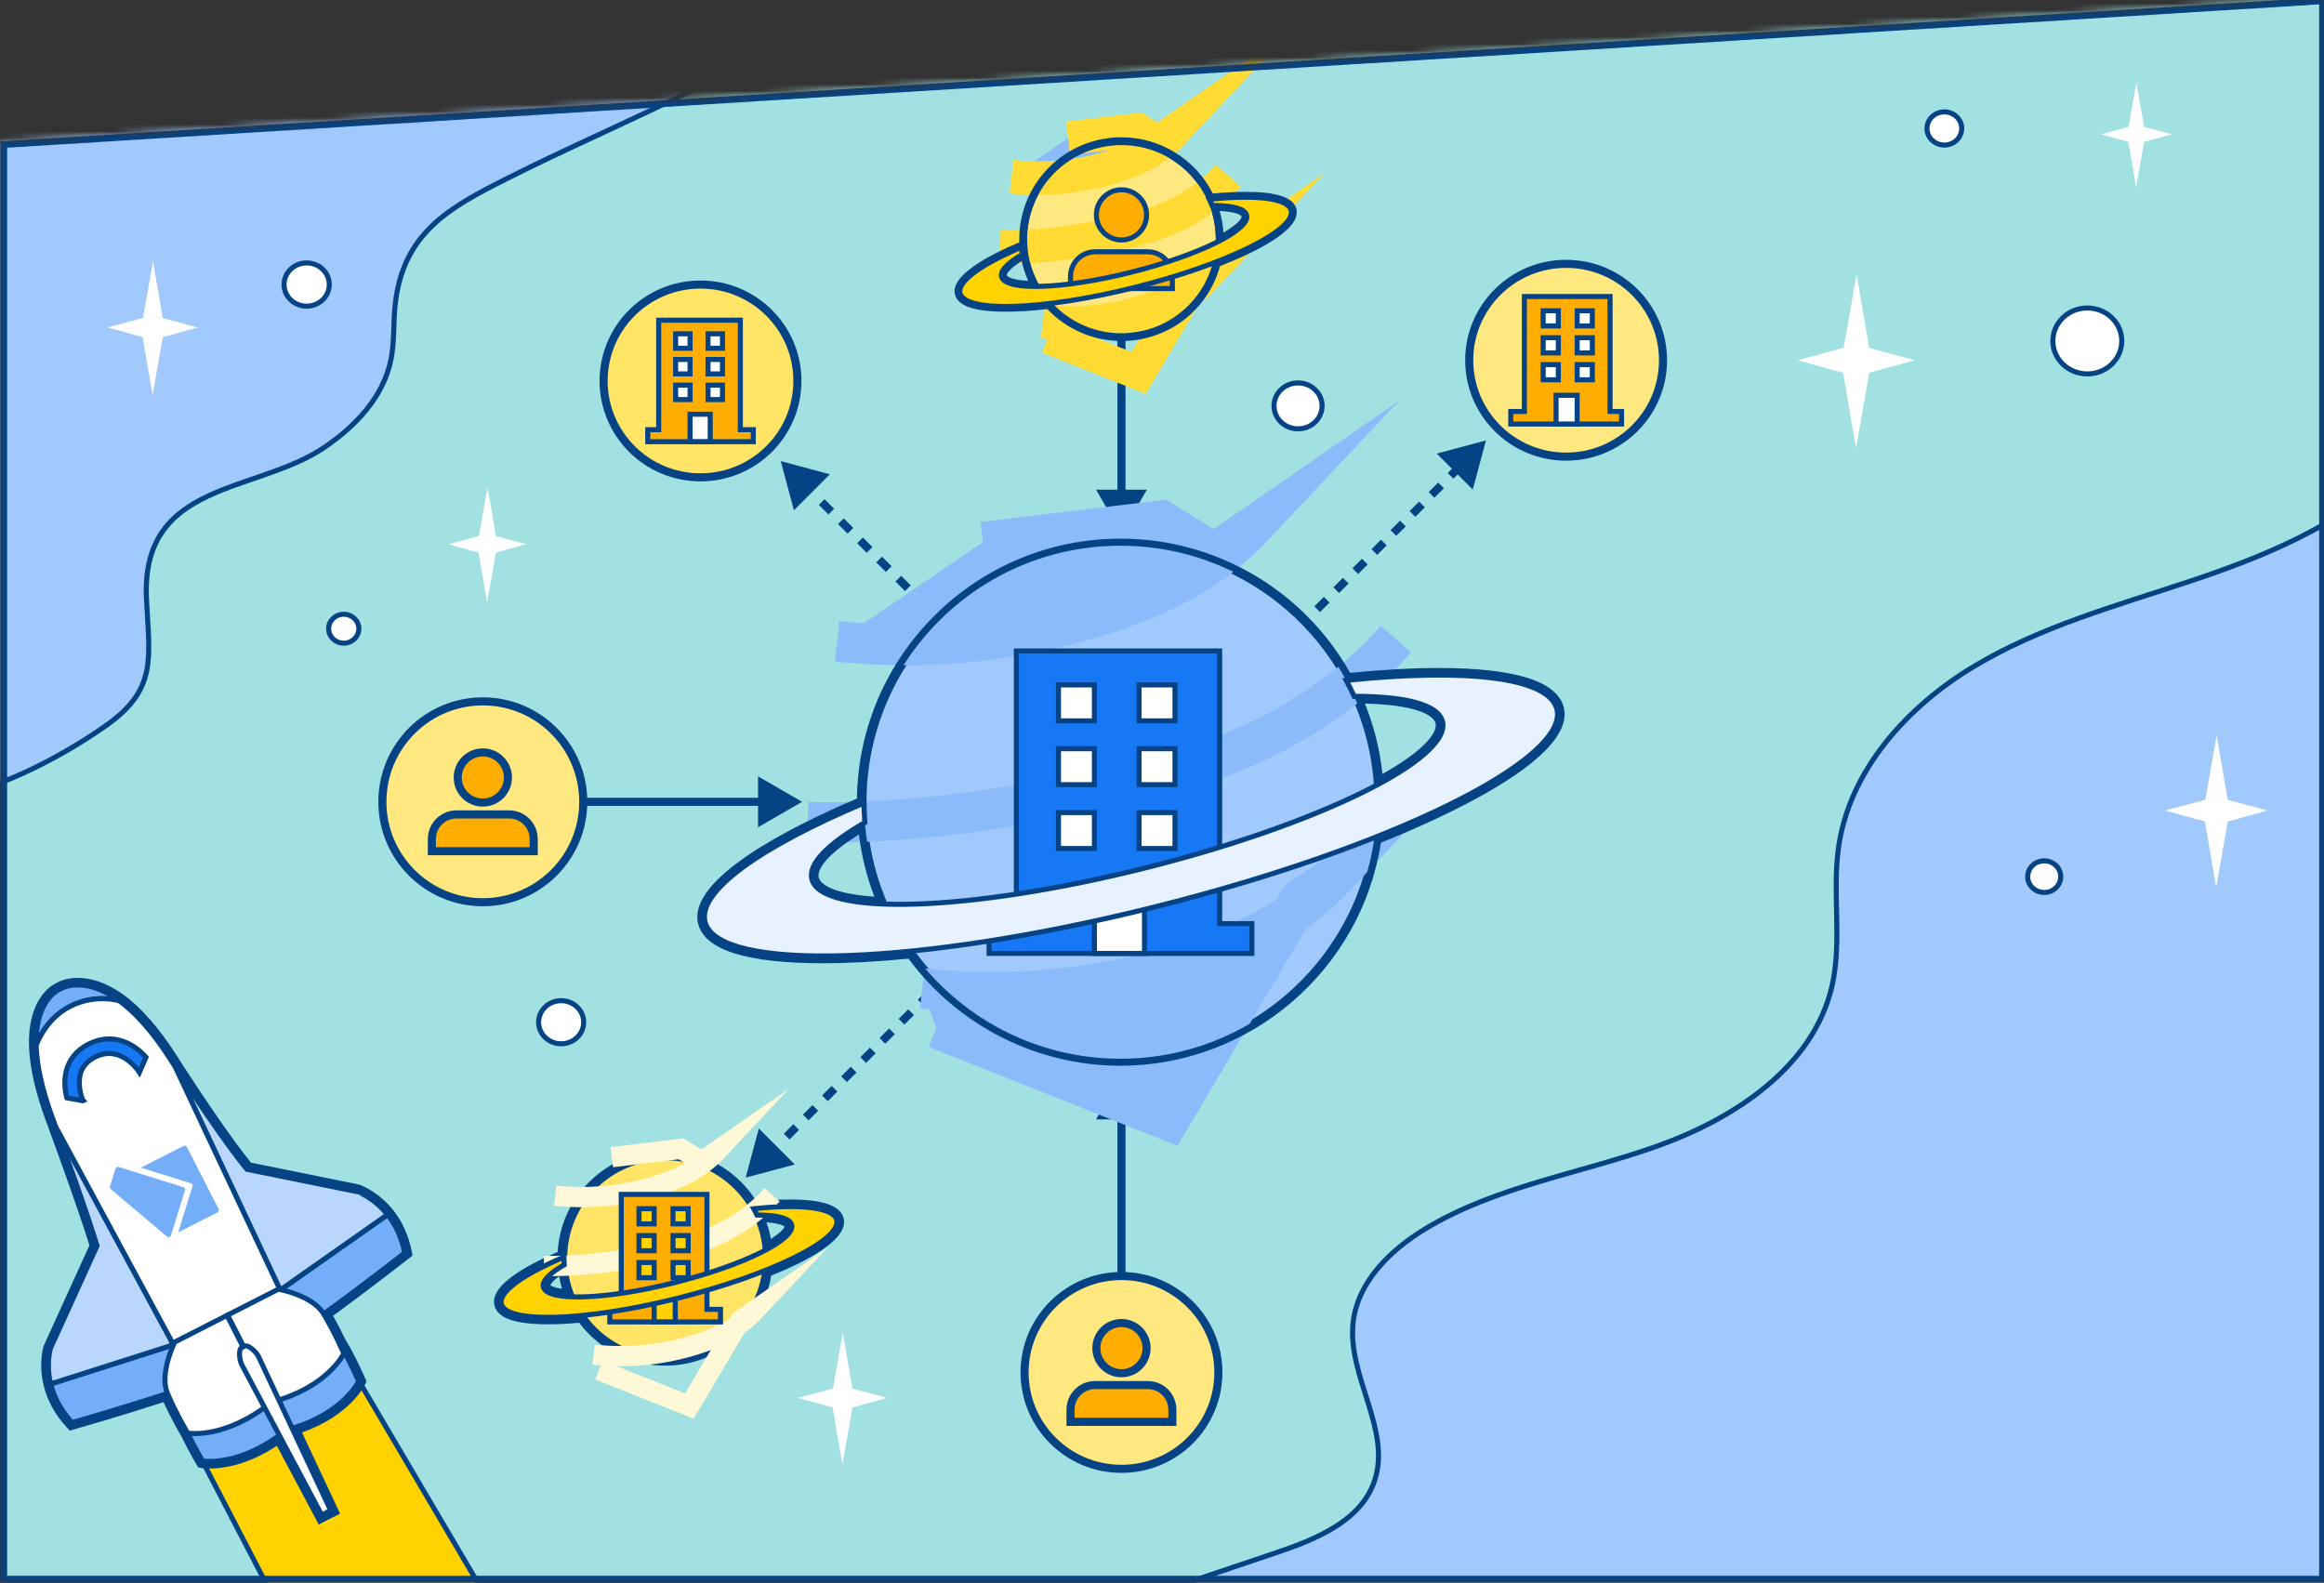 <svg width="345" height="235" viewBox="0 0 345 235" fill="none" xmlns="http://www.w3.org/2000/svg">
<rect x="0" y="0" width="345" height="235" fill="#333333" stroke="none"/>
<g clip-path="url(#clip0)">
<mask id="mask0" mask-type="alpha" maskUnits="userSpaceOnUse" x="0" y="-1" width="346" height="236">
<path d="M345.283 234.943H0.059V20.988L345.283 -0.415V234.943Z" fill="#C4C4C4"/>
</mask>
<g mask="url(#mask0)">
<path d="M345.283 234.88H0.059V11.602L345.283 -12.432V234.88Z" fill="#A2E1E2" stroke="#054384" stroke-miterlimit="10"/>
<path d="M103.275 13.138C94.004 17.789 84.482 21.851 75.232 26.523C66.835 30.763 59.764 34.509 58.649 45.369C58.375 48.02 58.565 50.725 58.049 53.334C56.934 58.985 52.672 63.383 48.063 66.477C37.919 73.285 20.873 71.433 21.746 88.942C22.199 97.908 23.346 102.38 15.653 107.778C8.645 112.702 -2.13 118.343 -10.6 118.711C-10.769 111.755 -8.885 104.2 -8.285 97.203C-7.622 89.5 -7.191 81.787 -6.823 74.064C-6.086 58.953 -5.655 43.822 -4.392 28.753C-4.129 25.649 -3.792 22.43 -2.287 19.746C-0.783 17.063 2.248 15.074 5.099 15.853" fill="#A2C9FB"/>
<path d="M103.275 13.138C94.004 17.789 84.482 21.851 75.232 26.523C66.835 30.763 59.764 34.509 58.649 45.369C58.375 48.02 58.565 50.725 58.049 53.334C56.934 58.985 52.672 63.383 48.063 66.477C37.919 73.285 20.873 71.433 21.746 88.942C22.199 97.908 23.346 102.38 15.653 107.778C8.645 112.702 -2.13 118.343 -10.6 118.711C-10.769 111.755 -8.885 104.2 -8.285 97.203C-7.622 89.5 -7.191 81.787 -6.823 74.064C-6.086 58.953 -5.655 43.822 -4.392 28.753C-4.129 25.649 -3.792 22.43 -2.287 19.746C-0.783 17.063 2.248 15.074 5.099 15.853" stroke="#054384" stroke-width="0.75" stroke-miterlimit="10" stroke-linecap="round" stroke-linejoin="round"/>
<path d="M355.427 70.086C347.146 78.136 336.086 82.618 325.132 86.28C314.178 89.932 302.877 93.015 292.975 98.971C283.074 104.926 274.54 114.386 272.93 125.824C271.962 132.643 273.498 139.714 271.951 146.427C269.194 158.339 257.556 166.041 246.034 170.145C234.523 174.249 222.043 176.111 211.583 182.435C206.396 185.571 201.534 190.317 200.871 196.346C199.977 204.343 206.659 212.33 204.018 219.938C201.966 225.851 195.305 228.545 189.37 230.544C169.388 237.279 149.406 244.013 129.423 250.748C187.203 252.379 292.26 252.2 349.692 245.686" fill="#A2C9FB"/>
<path d="M355.427 70.086C347.146 78.136 336.086 82.618 325.132 86.28C314.178 89.932 302.877 93.015 292.975 98.971C283.074 104.926 274.54 114.386 272.93 125.824C271.962 132.643 273.498 139.714 271.951 146.427C269.194 158.339 257.556 166.041 246.034 170.145C234.523 174.249 222.043 176.111 211.583 182.435C206.396 185.571 201.534 190.317 200.871 196.346C199.977 204.343 206.659 212.33 204.018 219.938C201.966 225.851 195.305 228.545 189.37 230.544C169.388 237.279 149.406 244.013 129.423 250.748C187.203 252.379 292.26 252.2 349.692 245.686" stroke="#054384" stroke-width="0.75" stroke-miterlimit="10" stroke-linecap="round" stroke-linejoin="round"/>
<path d="M73.622 82.029L78.105 80.787L73.622 79.588L72.381 72.327L71.097 79.577L66.562 80.798L71.044 82.04L72.318 89.458L73.622 82.029Z" fill="white"/>
<path d="M24.166 50.062L29.364 48.62L24.156 47.221L22.714 38.782L21.23 47.2L15.969 48.61L21.178 50.051L22.651 58.669L24.166 50.062Z" fill="white"/>
<path d="M126.551 208.952L131.675 207.532L126.54 206.153L125.12 197.84L123.657 206.143L118.469 207.532L123.604 208.952L125.057 217.444L126.551 208.952Z" fill="white"/>
<path d="M318.303 21.062L322.376 19.936L318.293 18.841L317.156 12.233L315.988 18.831L311.864 19.936L315.946 21.062L317.104 27.806L318.303 21.062Z" fill="white"/>
<path d="M330.72 121.962L336.623 120.331L330.709 118.742L329.068 109.177L327.384 118.732L321.418 120.331L327.321 121.962L328.994 131.727L330.72 121.962Z" fill="white"/>
<path d="M119.743 72.306L120.49 73.043" stroke="#054384" stroke-width="1.2" stroke-miterlimit="10"/>
<path d="M121.984 74.537L163.053 115.617" stroke="#054384" stroke-width="1.2" stroke-miterlimit="10" stroke-dasharray="2.01 2.01"/>
<path d="M163.801 116.364L164.548 117.101" stroke="#054384" stroke-width="1.2" stroke-miterlimit="10"/>
<path d="M117.859 75.758L115.902 68.455L123.194 70.412L117.859 75.758Z" fill="#054384"/>
<path d="M103.99 70.865C111.935 70.865 118.375 64.458 118.375 56.554C118.375 48.651 111.935 42.243 103.99 42.243C96.046 42.243 89.606 48.651 89.606 56.554C89.606 64.458 96.046 70.865 103.99 70.865Z" fill="#FFE466" stroke="#054384" stroke-miterlimit="10"/>
<path d="M103.99 70.865C111.935 70.865 118.375 64.458 118.375 56.554C118.375 48.651 111.935 42.243 103.99 42.243C96.046 42.243 89.606 48.651 89.606 56.554C89.606 64.458 96.046 70.865 103.99 70.865Z" fill="#FFE466" stroke="#054384" stroke-width="1.2" stroke-miterlimit="10"/>
<path d="M109.904 63.794V47.536H97.782V63.794H96.162V65.572H111.83V63.794H109.904Z" fill="#FFAD01" stroke="#054384" stroke-width="0.75" stroke-miterlimit="10"/>
<path d="M102.443 49.557H100.297V51.703H102.443V49.557Z" fill="white" stroke="#054384" stroke-width="0.75" stroke-miterlimit="10"/>
<path d="M107.252 49.557H105.106V51.703H107.252V49.557Z" fill="white" stroke="#054384" stroke-width="0.75" stroke-miterlimit="10"/>
<path d="M102.443 53.366H100.297V55.512H102.443V53.366Z" fill="white" stroke="#054384" stroke-width="0.75" stroke-miterlimit="10"/>
<path d="M107.252 53.366H105.106V55.512H107.252V53.366Z" fill="white" stroke="#054384" stroke-width="0.75" stroke-miterlimit="10"/>
<path d="M102.443 57.175H100.297V59.322H102.443V57.175Z" fill="white" stroke="#054384" stroke-width="0.75" stroke-miterlimit="10"/>
<path d="M107.252 57.175H105.106V59.322H107.252V57.175Z" fill="white" stroke="#054384" stroke-width="0.75" stroke-miterlimit="10"/>
<path d="M105.432 61.5H102.444V65.561H105.432V61.5Z" fill="white" stroke="#054384" stroke-width="0.75" stroke-miterlimit="10"/>
<path d="M216.75 69.234L171.945 114.039" stroke="#054384" stroke-width="1.2" stroke-miterlimit="10" stroke-dasharray="2 2"/>
<path d="M213.288 67.34L220.591 65.393L218.634 72.685L213.288 67.34Z" fill="#054384"/>
<path d="M232.492 67.792C240.436 67.792 246.876 61.385 246.876 53.481C246.876 45.578 240.436 39.171 232.492 39.171C224.548 39.171 218.107 45.578 218.107 53.481C218.107 61.385 224.548 67.792 232.492 67.792Z" fill="#FFE880" stroke="#054384" stroke-width="1.2" stroke-miterlimit="10"/>
<path d="M226.294 61.089V44.022H239.016V61.089H240.72V62.952H224.274V61.089H226.294Z" fill="#FFAD01" stroke="#054384" stroke-width="0.75" stroke-miterlimit="10"/>
<path d="M234.128 48.389H236.38V46.137H234.128V48.389Z" fill="white" stroke="#054384" stroke-width="0.75" stroke-miterlimit="10"/>
<path d="M229.084 48.389H231.336V46.137H229.084V48.389Z" fill="white" stroke="#054384" stroke-width="0.75" stroke-miterlimit="10"/>
<path d="M234.128 52.391H236.38V50.139H234.128V52.391Z" fill="white" stroke="#054384" stroke-width="0.75" stroke-miterlimit="10"/>
<path d="M229.084 52.391H231.336V50.139H229.084V52.391Z" fill="white" stroke="#054384" stroke-width="0.75" stroke-miterlimit="10"/>
<path d="M234.128 56.383H236.38V54.131H234.128V56.383Z" fill="white" stroke="#054384" stroke-width="0.75" stroke-miterlimit="10"/>
<path d="M229.084 56.383H231.336V54.131H229.084V56.383Z" fill="white" stroke="#054384" stroke-width="0.75" stroke-miterlimit="10"/>
<path d="M230.995 62.947H234.13V58.686H230.995V62.947Z" fill="white" stroke="#054384" stroke-width="0.75" stroke-miterlimit="10"/>
<path d="M166.484 31.626V73.801" stroke="#054384" stroke-width="1.2" stroke-miterlimit="10"/>
<path d="M162.706 72.696L166.484 79.23L170.261 72.696H162.706Z" fill="#054384"/>
<path d="M166.484 195.115V165.084" stroke="#054384" stroke-width="1.2" stroke-miterlimit="10"/>
<path d="M170.261 166.189L166.484 159.654L162.706 166.189H170.261Z" fill="#054384"/>
<path d="M166.484 218.065C174.428 218.065 180.868 211.658 180.868 203.754C180.868 195.85 174.428 189.443 166.484 189.443C158.539 189.443 152.099 195.85 152.099 203.754C152.099 211.658 158.539 218.065 166.484 218.065Z" fill="#FFE880" stroke="#054384" stroke-width="1.2" stroke-miterlimit="10"/>
<path d="M166.484 203.87C168.541 203.87 170.209 202.202 170.209 200.145C170.209 198.088 168.541 196.42 166.484 196.42C164.427 196.42 162.759 198.088 162.759 200.145C162.759 202.202 164.427 203.87 166.484 203.87Z" fill="#FFAD01" stroke="#054384" stroke-width="1.2" stroke-miterlimit="10"/>
<path d="M170.388 205.627H166.936H166.021H162.569C160.549 205.627 158.918 207.269 158.918 209.279V211.088H166.021H166.936H174.039V209.279C174.039 207.269 172.408 205.627 170.388 205.627Z" fill="#FFAD01" stroke="#054384" stroke-width="1.2" stroke-miterlimit="10"/>
<path d="M67.919 119.037H113.639" stroke="#054384" stroke-width="1.2" stroke-miterlimit="10"/>
<path d="M112.535 122.815L119.08 119.037L112.535 115.26V122.815Z" fill="#054384"/>
<path d="M71.676 133.947C79.91 133.947 86.586 127.272 86.586 119.037C86.586 110.802 79.91 104.127 71.676 104.127C63.441 104.127 56.765 110.802 56.765 119.037C56.765 127.272 63.441 133.947 71.676 133.947Z" fill="#FFE880" stroke="#054384" stroke-width="1.2" stroke-miterlimit="10"/>
<path d="M71.676 119.153C73.733 119.153 75.401 117.485 75.401 115.428C75.401 113.371 73.733 111.703 71.676 111.703C69.618 111.703 67.951 113.371 67.951 115.428C67.951 117.485 69.618 119.153 71.676 119.153Z" fill="#FFAD01" stroke="#054384" stroke-width="1.2" stroke-miterlimit="10"/>
<path d="M75.579 120.91H72.128H71.213H67.761C65.741 120.91 64.11 122.552 64.11 124.561V126.371H71.213H72.128H79.231V124.561C79.231 122.552 77.6 120.91 75.579 120.91Z" fill="#FFAD01" stroke="#054384" stroke-width="1.2" stroke-miterlimit="10"/>
<path d="M98.74 202.218C94.615 202.218 90.742 200.608 87.817 197.693C87.26 197.135 86.733 196.515 86.228 195.82C84.429 195.989 82.777 196.083 81.314 196.083C76.8 196.083 74.306 195.284 73.906 193.695C73.222 190.969 79.399 187.876 83.293 186.224C83.429 182.404 84.987 178.689 87.807 175.869C90.721 172.955 94.604 171.345 98.729 171.345C102.854 171.345 106.726 172.955 109.651 175.869C110.567 176.785 111.356 177.806 112.009 178.91C113.955 178.711 115.733 178.616 117.312 178.616C121.826 178.616 124.32 179.416 124.72 181.004C125.446 183.93 118.448 187.244 113.997 189.033C113.513 192.358 112.019 195.347 109.651 197.714C106.737 200.618 102.864 202.218 98.74 202.218ZM83.408 188.591C81.63 189.717 81.083 190.548 81.188 190.938C81.283 191.327 82.135 191.79 84.197 191.948C83.797 190.843 83.534 189.717 83.408 188.591ZM113.008 180.91C113.513 182.141 113.86 183.435 114.029 184.761C116.386 183.414 117.122 182.435 117.007 181.972C116.901 181.51 115.776 180.973 113.008 180.91Z" fill="#FFD200"/>
<path d="M98.74 171.871C102.559 171.871 106.369 173.323 109.283 176.238C111.893 178.847 113.324 182.193 113.598 185.603C116.27 184.193 117.775 182.846 117.522 181.846C117.28 180.857 115.365 180.373 112.408 180.373C112.387 180.373 112.377 180.373 112.356 180.373C112.209 180.057 112.061 179.742 111.893 179.437C113.892 179.226 115.713 179.121 117.312 179.121C121.3 179.121 123.878 179.773 124.204 181.11C124.688 183.035 120.374 185.908 113.513 188.633C113.113 191.811 111.714 194.884 109.273 197.325C106.358 200.24 102.549 201.692 98.729 201.692C94.909 201.692 91.1 200.24 88.186 197.325C87.544 196.683 86.986 195.989 86.481 195.262C84.576 195.452 82.84 195.547 81.314 195.547C77.326 195.547 74.748 194.894 74.422 193.558C73.97 191.758 77.674 189.149 83.713 186.602C83.713 186.981 83.734 187.36 83.766 187.739C81.609 188.981 80.441 190.149 80.662 191.043C80.883 191.937 82.482 192.411 84.966 192.495C82.714 187.086 83.787 180.615 88.186 176.217C91.111 173.323 94.92 171.871 98.74 171.871ZM98.74 170.819C94.478 170.819 90.469 172.481 87.449 175.491C84.608 178.332 83.008 182.036 82.787 185.866C75.969 188.802 72.812 191.474 73.401 193.821C73.875 195.694 76.463 196.609 81.314 196.609C82.714 196.609 84.282 196.536 85.986 196.378C86.449 196.999 86.933 197.556 87.449 198.072C90.469 201.092 94.478 202.744 98.74 202.744C103.001 202.744 107.01 201.081 110.03 198.072C112.408 195.694 113.934 192.706 114.481 189.391C119.953 187.171 126.014 183.961 125.235 180.868C124.762 178.995 122.173 178.079 117.322 178.079C115.818 178.079 114.134 178.174 112.293 178.342C111.651 177.311 110.893 176.353 110.03 175.491C107.01 172.481 103.001 170.819 98.74 170.819ZM114.439 183.919C114.292 183.088 114.071 182.267 113.787 181.478C115.765 181.604 116.354 182.004 116.481 182.109C116.428 182.267 116.091 182.877 114.439 183.919ZM81.704 190.801C81.756 190.664 81.988 190.222 82.998 189.486C83.103 190.106 83.251 190.717 83.429 191.338C82.219 191.169 81.809 190.896 81.704 190.801Z" fill="#054384"/>
<path d="M98.74 201.692C106.974 201.692 113.65 195.016 113.65 186.781C113.65 178.546 106.974 171.871 98.74 171.871C90.505 171.871 83.829 178.546 83.829 186.781C83.829 195.016 90.505 201.692 98.74 201.692Z" fill="#FFE466" stroke="#054384" stroke-width="0.75" stroke-miterlimit="10"/>
<path d="M114.618 177.385C110.62 181.951 104.79 184.614 98.845 185.834C92.9 187.055 86.797 188.086 80.725 187.939" stroke="#FFF8D6" stroke-width="3" stroke-miterlimit="10"/>
<path d="M90.827 171.797L101.118 170.555L104.159 172.439L106.453 170.85C105.39 171.986 104.169 172.965 102.833 173.765C101.465 174.586 99.981 175.196 98.477 175.711C93.941 177.269 89.091 177.932 84.303 177.658C83.682 177.627 83.05 177.574 82.43 177.5" stroke="#FFF8D6" stroke-width="3" stroke-miterlimit="10"/>
<path d="M88.922 203.407L102.339 208.742L109.852 196.052L112.146 194.463C111.083 195.599 109.862 196.578 108.526 197.377C107.158 198.198 105.674 198.808 104.169 199.324C99.634 200.881 94.783 201.544 89.996 201.271C89.375 201.239 88.743 201.187 88.123 201.113" stroke="#FFF8D6" stroke-width="3" stroke-miterlimit="10"/>
<path d="M114.534 170.987L115.281 170.24" stroke="#054384" stroke-width="1.2" stroke-miterlimit="10"/>
<path d="M116.775 168.746L145.881 139.64" stroke="#054384" stroke-width="1.2" stroke-miterlimit="10" stroke-dasharray="2.01 2.01"/>
<path d="M146.628 138.893L147.375 138.146" stroke="#054384" stroke-width="1.2" stroke-miterlimit="10"/>
<path d="M117.985 172.881L110.693 174.828L112.651 167.536L117.985 172.881Z" fill="#054384"/>
<path d="M104.948 194.389V177.322H92.226V194.389H90.522V196.252H106.958V194.389H104.948Z" fill="#FFAD01" stroke="#054384" stroke-width="0.75" stroke-miterlimit="10"/>
<path d="M97.109 179.447H94.857V181.699H97.109V179.447Z" fill="#FFD200" stroke="#054384" stroke-width="0.75" stroke-miterlimit="10"/>
<path d="M102.16 179.447H99.908V181.699H102.16V179.447Z" fill="#FFD200" stroke="#054384" stroke-width="0.75" stroke-miterlimit="10"/>
<path d="M97.109 183.435H94.857V185.687H97.109V183.435Z" fill="#FFD200" stroke="#054384" stroke-width="0.75" stroke-miterlimit="10"/>
<path d="M102.16 183.435H99.908V185.687H102.16V183.435Z" fill="#FFD200" stroke="#054384" stroke-width="0.75" stroke-miterlimit="10"/>
<path d="M97.109 187.434H94.857V189.686H97.109V187.434Z" fill="#FFD200" stroke="#054384" stroke-width="0.75" stroke-miterlimit="10"/>
<path d="M102.16 187.434H99.908V189.686H102.16V187.434Z" fill="#FFD200" stroke="#054384" stroke-width="0.75" stroke-miterlimit="10"/>
<path d="M100.244 191.979H97.109V196.241H100.244V191.979Z" fill="#FFD200" stroke="#054384" stroke-width="0.75" stroke-miterlimit="10"/>
<path d="M124.215 181.12C123.752 179.247 118.88 178.721 111.903 179.447C112.072 179.752 112.219 180.068 112.366 180.384C115.344 180.373 117.28 180.857 117.522 181.857C118.07 184.045 110.262 187.886 100.087 190.433C89.911 192.979 81.22 193.263 80.662 191.074C80.441 190.18 81.609 189.012 83.766 187.77C83.734 187.392 83.713 187.013 83.713 186.634C77.674 189.18 73.969 191.79 74.422 193.589C75.159 196.546 86.912 196.167 100.655 192.726C114.408 189.265 124.951 184.077 124.215 181.12Z" fill="#FFD200" stroke="#054384" stroke-width="0.75" stroke-miterlimit="10"/>
<path d="M166.337 157.171C187.368 157.171 204.418 140.121 204.418 119.09C204.418 98.058 187.368 81.008 166.337 81.008C145.305 81.008 128.256 98.058 128.256 119.09C128.256 140.121 145.305 157.171 166.337 157.171Z" fill="#A2C9FB" stroke="#054384" stroke-width="0.75" stroke-miterlimit="10"/>
<path d="M207.238 94.877C196.936 106.652 181.921 113.502 166.6 116.648C151.279 119.805 135.558 122.436 119.922 122.068" stroke="#8BBBFA" stroke-width="6" stroke-miterlimit="10"/>
<path d="M145.933 80.482L172.44 77.284L180.258 82.135L186.172 78.041C183.425 80.966 180.279 83.502 176.838 85.554C173.313 87.659 169.504 89.248 165.621 90.584C153.931 94.604 141.451 96.308 129.108 95.614C127.498 95.519 125.899 95.393 124.289 95.214" fill="#8BBBFA"/>
<path d="M145.933 80.482L172.44 77.284L180.258 82.135L186.172 78.041C183.425 80.966 180.279 83.502 176.838 85.554C173.313 87.659 169.504 89.248 165.621 90.584C153.931 94.604 141.451 96.308 129.108 95.614C127.498 95.519 125.899 95.393 124.289 95.214" stroke="#8BBBFA" stroke-width="6" stroke-miterlimit="10"/>
<path d="M138.978 152.636L173.524 166.378L192.875 133.674L198.788 129.581C196.042 132.506 192.896 135.042 189.455 137.094C185.93 139.198 182.12 140.787 178.238 142.124C166.547 146.143 154.067 147.848 141.724 147.153C140.114 147.059 138.515 146.932 136.905 146.754" fill="#8BBBFA"/>
<path d="M138.978 152.636L173.524 166.378L192.875 133.674L198.788 129.581C196.042 132.506 192.896 135.042 189.455 137.094C185.93 139.198 182.12 140.787 178.238 142.124C166.547 146.143 154.067 147.848 141.724 147.153C140.114 147.059 138.515 146.932 136.905 146.754" stroke="#8BBBFA" stroke-width="6" stroke-miterlimit="10"/>
<path d="M181.058 137.125V96.645H150.879V137.125H146.828V141.545H185.845V137.125H181.058Z" fill="#1778F5" stroke="#054384" stroke-width="0.75" stroke-miterlimit="10"/>
<path d="M162.464 101.685H157.129V107.02H162.464V101.685Z" fill="white" stroke="#054384" stroke-width="0.75" stroke-miterlimit="10"/>
<path d="M174.428 101.685H169.094V107.02H174.428V101.685Z" fill="white" stroke="#054384" stroke-width="0.75" stroke-miterlimit="10"/>
<path d="M162.464 111.156H157.129V116.491H162.464V111.156Z" fill="white" stroke="#054384" stroke-width="0.75" stroke-miterlimit="10"/>
<path d="M174.428 111.156H169.094V116.491H174.428V111.156Z" fill="white" stroke="#054384" stroke-width="0.75" stroke-miterlimit="10"/>
<path d="M162.464 120.636H157.129V125.971H162.464V120.636Z" fill="white" stroke="#054384" stroke-width="0.75" stroke-miterlimit="10"/>
<path d="M174.428 120.636H169.094V125.971H174.428V120.636Z" fill="white" stroke="#054384" stroke-width="0.75" stroke-miterlimit="10"/>
<path d="M169.904 131.422H162.464V141.545H169.904V131.422Z" fill="white" stroke="#054384" stroke-width="0.75" stroke-miterlimit="10"/>
<path d="M166.337 81.019C180.826 81.019 193.422 89.111 199.851 101.022C204.923 100.496 209.553 100.233 213.604 100.233C223.727 100.233 230.272 101.896 231.124 105.284C232.345 110.177 221.433 117.459 204.039 124.361C201.471 142.902 185.572 157.181 166.337 157.181C153.562 157.181 142.261 150.889 135.358 141.229C130.507 141.713 126.077 141.966 122.184 141.966C112.051 141.966 105.516 140.303 104.664 136.915C103.527 132.359 112.924 125.719 128.266 119.258C128.266 119.205 128.266 119.153 128.266 119.111C128.255 98.066 145.302 81.019 166.337 81.019ZM204.323 116.596C211.015 113.039 214.772 109.651 214.141 107.126C213.509 104.611 208.658 103.39 201.166 103.39C201.124 103.39 201.082 103.39 201.04 103.39C201.019 103.337 200.987 103.285 200.966 103.232C202.839 107.346 204.018 111.85 204.323 116.596ZM131.402 134.242C129.771 130.486 128.729 126.403 128.392 122.131C122.921 125.287 119.953 128.255 120.521 130.528C121.079 132.811 125.099 134.032 131.402 134.242ZM166.337 79.967C144.944 79.967 127.498 97.224 127.214 118.553C117.386 122.741 101.97 130.475 103.643 137.157C104.611 141.04 110.851 143.007 122.184 143.007C125.962 143.007 130.234 142.776 134.864 142.323C142.229 152.288 153.952 158.223 166.337 158.223C185.561 158.223 202.071 144.028 204.996 125.109C214.235 121.405 234.018 112.513 232.145 105.021C231.177 101.138 224.937 99.171 213.604 99.171C209.69 99.171 205.26 99.412 200.43 99.897C193.495 87.585 180.489 79.967 166.337 79.967ZM205.228 114.902C204.849 111.303 203.976 107.799 202.618 104.453C209.826 104.621 212.773 106.042 213.109 107.378C213.446 108.714 211.51 111.366 205.228 114.902ZM129.802 133.116C122.71 132.643 121.679 130.854 121.542 130.286C121.395 129.717 121.458 127.655 127.508 123.888C127.898 127.055 128.655 130.149 129.802 133.116Z" fill="#054384"/>
<path d="M231.124 105.274C229.935 100.517 217.581 99.17 199.851 101.012C200.272 101.791 200.661 102.58 201.029 103.379C208.606 103.369 213.509 104.59 214.14 107.115C215.529 112.681 195.705 122.436 169.851 128.897C143.997 135.358 121.91 136.084 120.521 130.517C119.953 128.244 122.92 125.277 128.392 122.11C128.319 121.152 128.266 120.195 128.266 119.216C112.924 125.677 103.517 132.316 104.664 136.873C106.547 144.396 136.379 143.407 171.303 134.674C206.217 125.971 233.007 112.797 231.124 105.274Z" fill="#E8F1FE" stroke="#054384" stroke-width="0.75" stroke-miterlimit="10"/>
<path d="M166.484 49.851C174.428 49.851 180.868 43.43 180.868 35.509C180.868 27.588 174.428 21.167 166.484 21.167C158.539 21.167 152.099 27.588 152.099 35.509C152.099 43.43 158.539 49.851 166.484 49.851Z" fill="#FFE880" stroke="#054384" stroke-width="0.75" stroke-miterlimit="10"/>
<path d="M182.362 26.112C178.364 30.679 172.534 33.341 166.589 34.562C160.644 35.782 154.541 36.814 148.469 36.666" stroke="#FFDB33" stroke-width="5" stroke-miterlimit="10"/>
<path d="M158.56 20.525L168.851 19.283L171.892 21.167L174.186 19.578C173.124 20.714 171.903 21.693 170.567 22.493C169.199 23.313 167.715 23.924 166.21 24.439C161.675 25.997 156.824 26.66 152.036 26.386C151.416 26.354 150.784 26.302 150.163 26.228" fill="#8BBBFA"/>
<path d="M158.56 20.525L168.851 19.283L171.892 21.167L174.186 19.578C173.124 20.714 171.903 21.693 170.567 22.493C169.199 23.313 167.715 23.924 166.21 24.439C161.675 25.997 156.824 26.66 152.036 26.386C151.416 26.354 150.784 26.302 150.163 26.228" stroke="#FFDB33" stroke-width="5" stroke-miterlimit="10"/>
<path d="M155.614 50.03L169.03 55.365L176.544 42.675L178.837 41.086C177.775 42.222 176.554 43.201 175.218 44.001C173.85 44.821 172.366 45.432 170.861 45.947C166.326 47.505 161.475 48.168 156.687 47.894C156.067 47.862 155.435 47.81 154.814 47.736" stroke="#FFDB33" stroke-width="5" stroke-miterlimit="10"/>
<path d="M166.484 21.167C172.303 21.167 177.311 24.618 179.574 29.574C181.531 29.374 183.309 29.269 184.877 29.269C188.813 29.269 191.359 29.911 191.685 31.237C192.18 33.205 187.613 36.172 180.447 38.929C178.9 45.19 173.25 49.851 166.484 49.851C162.222 49.851 158.413 47.999 155.772 45.063C153.373 45.348 151.195 45.495 149.332 45.495C145.397 45.495 142.85 44.853 142.524 43.527C142.082 41.759 145.733 39.181 151.7 36.666C151.7 37.045 151.721 37.414 151.752 37.792C149.627 39.023 148.469 40.17 148.69 41.054C148.932 42.033 150.826 42.507 153.741 42.507C153.804 42.507 153.867 42.507 153.93 42.507C152.762 40.434 152.099 38.056 152.099 35.509C152.089 27.585 158.539 21.167 166.484 21.167ZM180.858 35.846C183.709 34.394 185.34 32.984 185.077 31.952C184.835 30.974 182.952 30.5 180.037 30.5C180.016 30.5 180.005 30.5 179.984 30.5C179.953 30.427 179.911 30.353 179.868 30.279C180.51 31.9 180.868 33.657 180.868 35.509C180.868 35.625 180.858 35.73 180.858 35.846ZM166.484 20.378C158.118 20.378 151.31 27.165 151.31 35.509C151.31 35.667 151.31 35.814 151.321 35.972C146.565 37.982 141.072 40.949 141.766 43.717C142.198 45.442 144.671 46.274 149.343 46.274C151.142 46.274 153.204 46.147 155.477 45.884C158.339 48.904 162.338 50.63 166.494 50.63C173.355 50.63 179.311 46.084 181.11 39.508C185.866 37.645 193.243 34.204 192.453 31.037C192.022 29.311 189.549 28.48 184.877 28.48C183.436 28.48 181.805 28.564 180.047 28.733C177.48 23.64 172.219 20.378 166.484 20.378ZM181.626 34.53C181.552 33.447 181.363 32.373 181.058 31.321C183.551 31.437 184.256 31.952 184.309 32.152C184.362 32.363 183.93 33.194 181.626 34.53ZM152.636 41.686C150.205 41.57 149.5 41.054 149.458 40.865C149.416 40.686 149.753 39.95 151.668 38.761C151.889 39.76 152.215 40.749 152.636 41.686Z" fill="#054384"/>
<path d="M166.484 49.851C174.428 49.851 180.868 43.43 180.868 35.509C180.868 27.588 174.428 21.167 166.484 21.167C158.539 21.167 152.099 27.588 152.099 35.509C152.099 43.43 158.539 49.851 166.484 49.851Z" stroke="#054384" stroke-width="0.75" stroke-miterlimit="10"/>
<path d="M166.484 35.625C168.541 35.625 170.209 33.957 170.209 31.9C170.209 29.843 168.541 28.175 166.484 28.175C164.427 28.175 162.759 29.843 162.759 31.9C162.759 33.957 164.427 35.625 166.484 35.625Z" fill="#FFAD01" stroke="#054384" stroke-width="0.75" stroke-miterlimit="10"/>
<path d="M170.388 37.382H166.936H166.021H162.569C160.549 37.382 158.918 39.024 158.918 41.033V42.843H166.021H166.936H174.039V41.033C174.039 39.024 172.408 37.382 170.388 37.382Z" fill="#FFAD01" stroke="#054384" stroke-width="0.75" stroke-miterlimit="10"/>
<path d="M191.675 31.237C191.212 29.395 186.413 28.869 179.521 29.585C179.679 29.89 179.837 30.195 179.974 30.511C182.92 30.5 184.825 30.984 185.067 31.963C185.603 34.13 177.901 37.919 167.852 40.434C157.803 42.948 149.216 43.233 148.68 41.065C148.459 40.181 149.616 39.023 151.742 37.803C151.71 37.435 151.689 37.056 151.689 36.677C145.723 39.192 142.071 41.77 142.513 43.538C143.239 46.463 154.835 46.074 168.409 42.685C181.994 39.276 192.411 34.162 191.675 31.237Z" fill="#FFD200" stroke="#054384" stroke-width="0.75" stroke-miterlimit="10"/>
<path d="M192.696 63.667C194.666 63.667 196.263 62.141 196.263 60.258C196.263 58.375 194.666 56.849 192.696 56.849C190.725 56.849 189.128 58.375 189.128 60.258C189.128 62.141 190.725 63.667 192.696 63.667Z" fill="white" stroke="#054384" stroke-width="0.75" stroke-miterlimit="10"/>
<path d="M45.527 45.453C47.381 45.453 48.884 44.016 48.884 42.243C48.884 40.471 47.381 39.034 45.527 39.034C43.673 39.034 42.17 40.471 42.17 42.243C42.17 44.016 43.673 45.453 45.527 45.453Z" fill="white" stroke="#054384" stroke-width="0.75" stroke-miterlimit="10"/>
<path d="M83.303 154.961C85.151 154.961 86.649 153.529 86.649 151.762C86.649 149.996 85.151 148.563 83.303 148.563C81.455 148.563 79.957 149.996 79.957 151.762C79.957 153.529 81.455 154.961 83.303 154.961Z" fill="white" stroke="#054384" stroke-width="0.75" stroke-miterlimit="10"/>
<path d="M303.466 132.495C304.821 132.495 305.918 131.445 305.918 130.149C305.918 128.853 304.821 127.802 303.466 127.802C302.112 127.802 301.015 128.853 301.015 130.149C301.015 131.445 302.112 132.495 303.466 132.495Z" fill="white" stroke="#054384" stroke-width="0.75" stroke-miterlimit="10"/>
<path d="M51.03 95.487C52.268 95.487 53.272 94.526 53.272 93.341C53.272 92.155 52.268 91.194 51.03 91.194C49.792 91.194 48.789 92.155 48.789 93.341C48.789 94.526 49.792 95.487 51.03 95.487Z" fill="white" stroke="#054384" stroke-width="0.75" stroke-miterlimit="10"/>
<path d="M277.497 55.344L284.252 53.481L277.486 51.672L275.613 40.728L273.688 51.651L266.858 53.481L273.614 55.355L275.529 66.529L277.497 55.344Z" fill="white"/>
<path d="M309.864 55.512C312.689 55.512 314.978 53.322 314.978 50.619C314.978 47.917 312.689 45.726 309.864 45.726C307.04 45.726 304.75 47.917 304.75 50.619C304.75 53.322 307.04 55.512 309.864 55.512Z" fill="white" stroke="#054384" stroke-width="0.75" stroke-miterlimit="10"/>
<path d="M288.64 21.535C290.064 21.535 291.218 20.433 291.218 19.073C291.218 17.713 290.064 16.61 288.64 16.61C287.216 16.61 286.062 17.713 286.062 19.073C286.062 20.433 287.216 21.535 288.64 21.535Z" fill="white" stroke="#054384" stroke-width="0.75" stroke-miterlimit="10"/>
<path d="M52.167 203.133L71.886 236.606H40.287L25.997 209.089" fill="#FFD200"/>
<path d="M52.167 203.133L71.886 236.606H40.287L25.997 209.089" stroke="#054384" stroke-width="0.75" stroke-miterlimit="10"/>
<path d="M11.56 146.227C13.065 146.227 15.17 146.711 17.706 148.584C17.716 148.595 17.727 148.595 17.727 148.595C19.947 150.226 22.493 152.899 25.261 157.213C25.513 157.602 25.755 157.981 25.997 158.36C33.437 169.871 36.678 173.607 36.678 173.607L53.019 176.922C53.019 176.922 55.45 177.732 57.544 180.341C58.617 181.699 59.596 183.54 60.09 186.013C60.09 186.013 53.914 190.864 48.053 195.094C48.926 196.546 49.705 198.072 50.241 199.208C50.252 199.219 50.252 199.229 50.262 199.24C51.946 202.039 53.251 205.101 53.251 205.101C53.251 205.101 51.073 209.741 43.37 212.077L49.094 224.273L47.758 224.957L41.476 213.14C36.804 216.539 32.921 217.002 31.132 217.002C30.459 217.002 30.08 216.939 30.08 216.939C30.08 216.939 28.965 215.076 27.86 212.782C27.733 212.583 26.102 209.836 24.882 206.932C24.871 206.921 24.871 206.9 24.871 206.89C18.074 209.121 10.697 211.225 10.697 211.225C8.877 209.247 7.951 207.248 7.52 205.49C6.773 202.449 7.499 200.166 7.499 200.166L14.402 184.992C14.402 184.992 13.023 180.247 8.246 167.283V167.272C8.109 166.904 7.972 166.515 7.825 166.136C6.12 161.517 5.447 157.97 5.363 155.256C5.163 148.227 8.961 146.848 8.961 146.848C8.961 146.848 9.908 146.227 11.56 146.227ZM41.581 191.443L42.055 191.201L41.581 191.443ZM11.56 145.175C9.898 145.175 8.825 145.691 8.498 145.87C7.793 146.175 4.11 148.142 4.31 155.256C4.395 158.391 5.247 162.169 6.836 166.473C6.951 166.799 7.078 167.115 7.194 167.43L7.257 167.62C11.234 178.426 12.865 183.551 13.275 184.887L6.531 199.703L6.499 199.766L6.478 199.829C6.446 199.934 5.678 202.428 6.489 205.722C7.046 207.984 8.204 210.068 9.919 211.92L10.361 212.393L10.982 212.214C11.055 212.193 17.8 210.268 24.282 208.163C25.377 210.583 26.618 212.719 26.934 213.245C28.039 215.539 29.133 217.37 29.186 217.444L29.428 217.854L29.901 217.939C29.954 217.949 30.385 218.023 31.132 218.023C33.005 218.023 36.678 217.57 41.097 214.645L46.832 225.42L47.316 226.336L48.242 225.862L49.578 225.178L50.483 224.715L50.052 223.789L44.833 212.667C51.967 210.141 54.114 205.711 54.208 205.511L54.408 205.08L54.219 204.649C54.166 204.522 52.861 201.481 51.157 198.651V198.64C50.736 197.767 50.136 196.567 49.442 195.336C55.019 191.285 60.68 186.834 60.743 186.792L61.248 186.392L61.122 185.761C60.648 183.414 59.722 181.352 58.365 179.647C56.102 176.827 53.461 175.922 53.356 175.88L53.293 175.859L53.23 175.848L37.256 172.607C36.404 171.566 33.121 167.388 26.892 157.75L26.808 157.613C26.597 157.287 26.376 156.95 26.166 156.603C23.609 152.625 20.989 149.626 18.369 147.7L18.095 147.501H18.084C15.843 145.964 13.665 145.175 11.56 145.175Z" fill="#054384"/>
<path d="M35.994 199.377L43.538 195.526C43.538 195.526 48.579 196.409 50.262 199.208C51.946 202.007 53.251 205.069 53.251 205.069C53.251 205.069 50.946 210.047 42.581 212.277L35.994 199.377Z" fill="#74AEF9" stroke="#054384" stroke-width="0.75" stroke-miterlimit="10"/>
<path d="M35.91 199.419L28.154 203.375C28.154 203.375 25.808 208.026 27.081 211.036C28.354 214.045 30.07 216.897 30.07 216.897C30.07 216.897 35.562 217.896 42.486 212.319L35.91 199.419Z" fill="#74AEF9" stroke="#054384" stroke-width="0.75" stroke-miterlimit="10"/>
<path d="M60.09 185.992C60.09 185.992 53.703 191.022 47.748 195.294L36.636 201.029L25.471 206.669C18.516 208.973 10.698 211.204 10.698 211.204C8.877 209.226 7.951 207.227 7.52 205.469L25.061 199.882L42.055 191.211L57.544 180.331C58.617 181.678 59.596 183.53 60.09 185.992Z" fill="#74AEF9" stroke="#054384" stroke-width="0.75" stroke-miterlimit="10"/>
<path d="M25.703 199.545L25.061 199.871L7.52 205.459C6.773 202.418 7.499 200.134 7.499 200.134L14.402 184.961C14.402 184.961 13.023 180.215 8.246 167.251L25.703 199.545Z" fill="#B9D6FC" stroke="#054384" stroke-width="0.75" stroke-miterlimit="10"/>
<path d="M57.533 180.32L42.044 191.201L41.55 191.453L25.987 158.349C33.426 169.861 36.667 173.597 36.667 173.597L53.009 176.911C53.019 176.901 55.45 177.721 57.533 180.32Z" fill="#B9D6FC" stroke="#054384" stroke-width="0.75" stroke-miterlimit="10"/>
<path d="M17.716 148.574C17.453 148.5 14.043 147.553 10.413 149.405C6.636 151.331 5.373 155.214 5.373 155.214C5.173 148.185 8.972 146.806 8.972 146.806C8.972 146.806 12.381 144.659 17.716 148.574Z" fill="#74AEF9" stroke="#054384" stroke-width="0.75" stroke-miterlimit="10"/>
<path d="M41.56 191.453L25.703 199.545L8.246 167.241V167.23C8.109 166.862 7.972 166.473 7.825 166.094C6.12 161.475 5.447 157.928 5.363 155.214C5.363 155.214 6.625 151.331 10.403 149.405C14.033 147.553 17.432 148.49 17.706 148.574C17.716 148.584 17.727 148.584 17.727 148.584C19.947 150.215 22.493 152.888 25.261 157.202C25.513 157.592 25.755 157.971 25.997 158.349L41.56 191.453Z" fill="white" stroke="#054384" stroke-width="0.75" stroke-miterlimit="10"/>
<path d="M33.784 195.241L41.329 191.39C41.329 191.39 46.369 192.274 48.053 195.073C49.736 197.872 51.041 200.934 51.041 200.934C51.041 200.934 48.736 205.911 40.371 208.142L33.784 195.241Z" fill="white" stroke="#054384" stroke-width="0.75" stroke-miterlimit="10"/>
<path d="M41.644 191.643L41.56 191.453" stroke="#054384" stroke-width="0.75" stroke-miterlimit="10"/>
<path d="M25.797 199.724L25.703 199.545" stroke="#054384" stroke-width="0.75" stroke-miterlimit="10"/>
<path d="M8.246 167.251V167.241" stroke="#054384" stroke-width="0.75" stroke-miterlimit="10"/>
<path d="M33.7 195.283L25.945 199.24C25.945 199.24 23.598 203.891 24.871 206.9C26.145 209.91 27.86 212.761 27.86 212.761C27.86 212.761 33.352 213.761 40.276 208.184L33.7 195.283Z" fill="white" stroke="#054384" stroke-width="0.75" stroke-miterlimit="10"/>
<path d="M47.758 224.926L49.094 224.242L38.351 201.345C38.056 200.776 36.867 199.566 36.299 199.85L35.889 200.061C35.32 200.355 35.594 202.028 35.889 202.597L47.758 224.926Z" fill="white" stroke="#054384" stroke-width="0.75" stroke-miterlimit="10"/>
<path d="M27.218 176.248L17.611 173.249C17.421 173.186 17.211 173.302 17.148 173.491L16.327 176.132C16.285 176.269 16.338 176.438 16.443 176.532L24.787 183.582C24.882 183.667 25.008 183.688 25.124 183.656C25.145 183.646 25.166 183.646 25.187 183.635C25.271 183.593 25.345 183.509 25.376 183.414L27.46 176.722C27.523 176.511 27.418 176.301 27.218 176.248Z" fill="#74AEF9"/>
<path d="M27.249 170.124L20.915 173.355L28.333 175.669C28.523 175.733 28.638 175.933 28.575 176.132L26.492 182.825L26.439 182.972L32.279 179.994C32.469 179.9 32.542 179.668 32.447 179.489L27.755 170.292C27.67 170.103 27.439 170.029 27.249 170.124Z" fill="#74AEF9"/>
<path d="M21.672 156.95C19.989 155.066 16.864 153.12 13.149 155.014C9.414 156.918 9.277 160.549 9.919 162.99L12.297 163.421L12.318 163.411C12.307 163.4 11.771 162.18 11.771 160.748C11.76 158.981 12.528 157.739 14.117 156.929C17.937 154.982 20.578 159.023 20.694 159.202L21.672 156.95Z" fill="#1778F5" stroke="#054384" stroke-width="0.75" stroke-miterlimit="10"/>
<path d="M17.716 148.574C17.727 148.584 17.737 148.584 17.737 148.584" stroke="#054384" stroke-width="0.75" stroke-miterlimit="10"/>
<path d="M57.66 180.236L57.533 180.32" stroke="#054384" stroke-width="0.75" stroke-miterlimit="10"/>
<path d="M7.52 205.459L7.351 205.522" stroke="#054384" stroke-width="0.75" stroke-miterlimit="10"/>
<path d="M344.783 234.443H0.559V21.458L344.783 0.117V234.443Z" stroke="#054384" stroke-miterlimit="10"/>
</g>
</g>
<defs>
<clipPath id="clip0">
<rect width="345" height="235" fill="white"/>
</clipPath>
</defs>
</svg>
